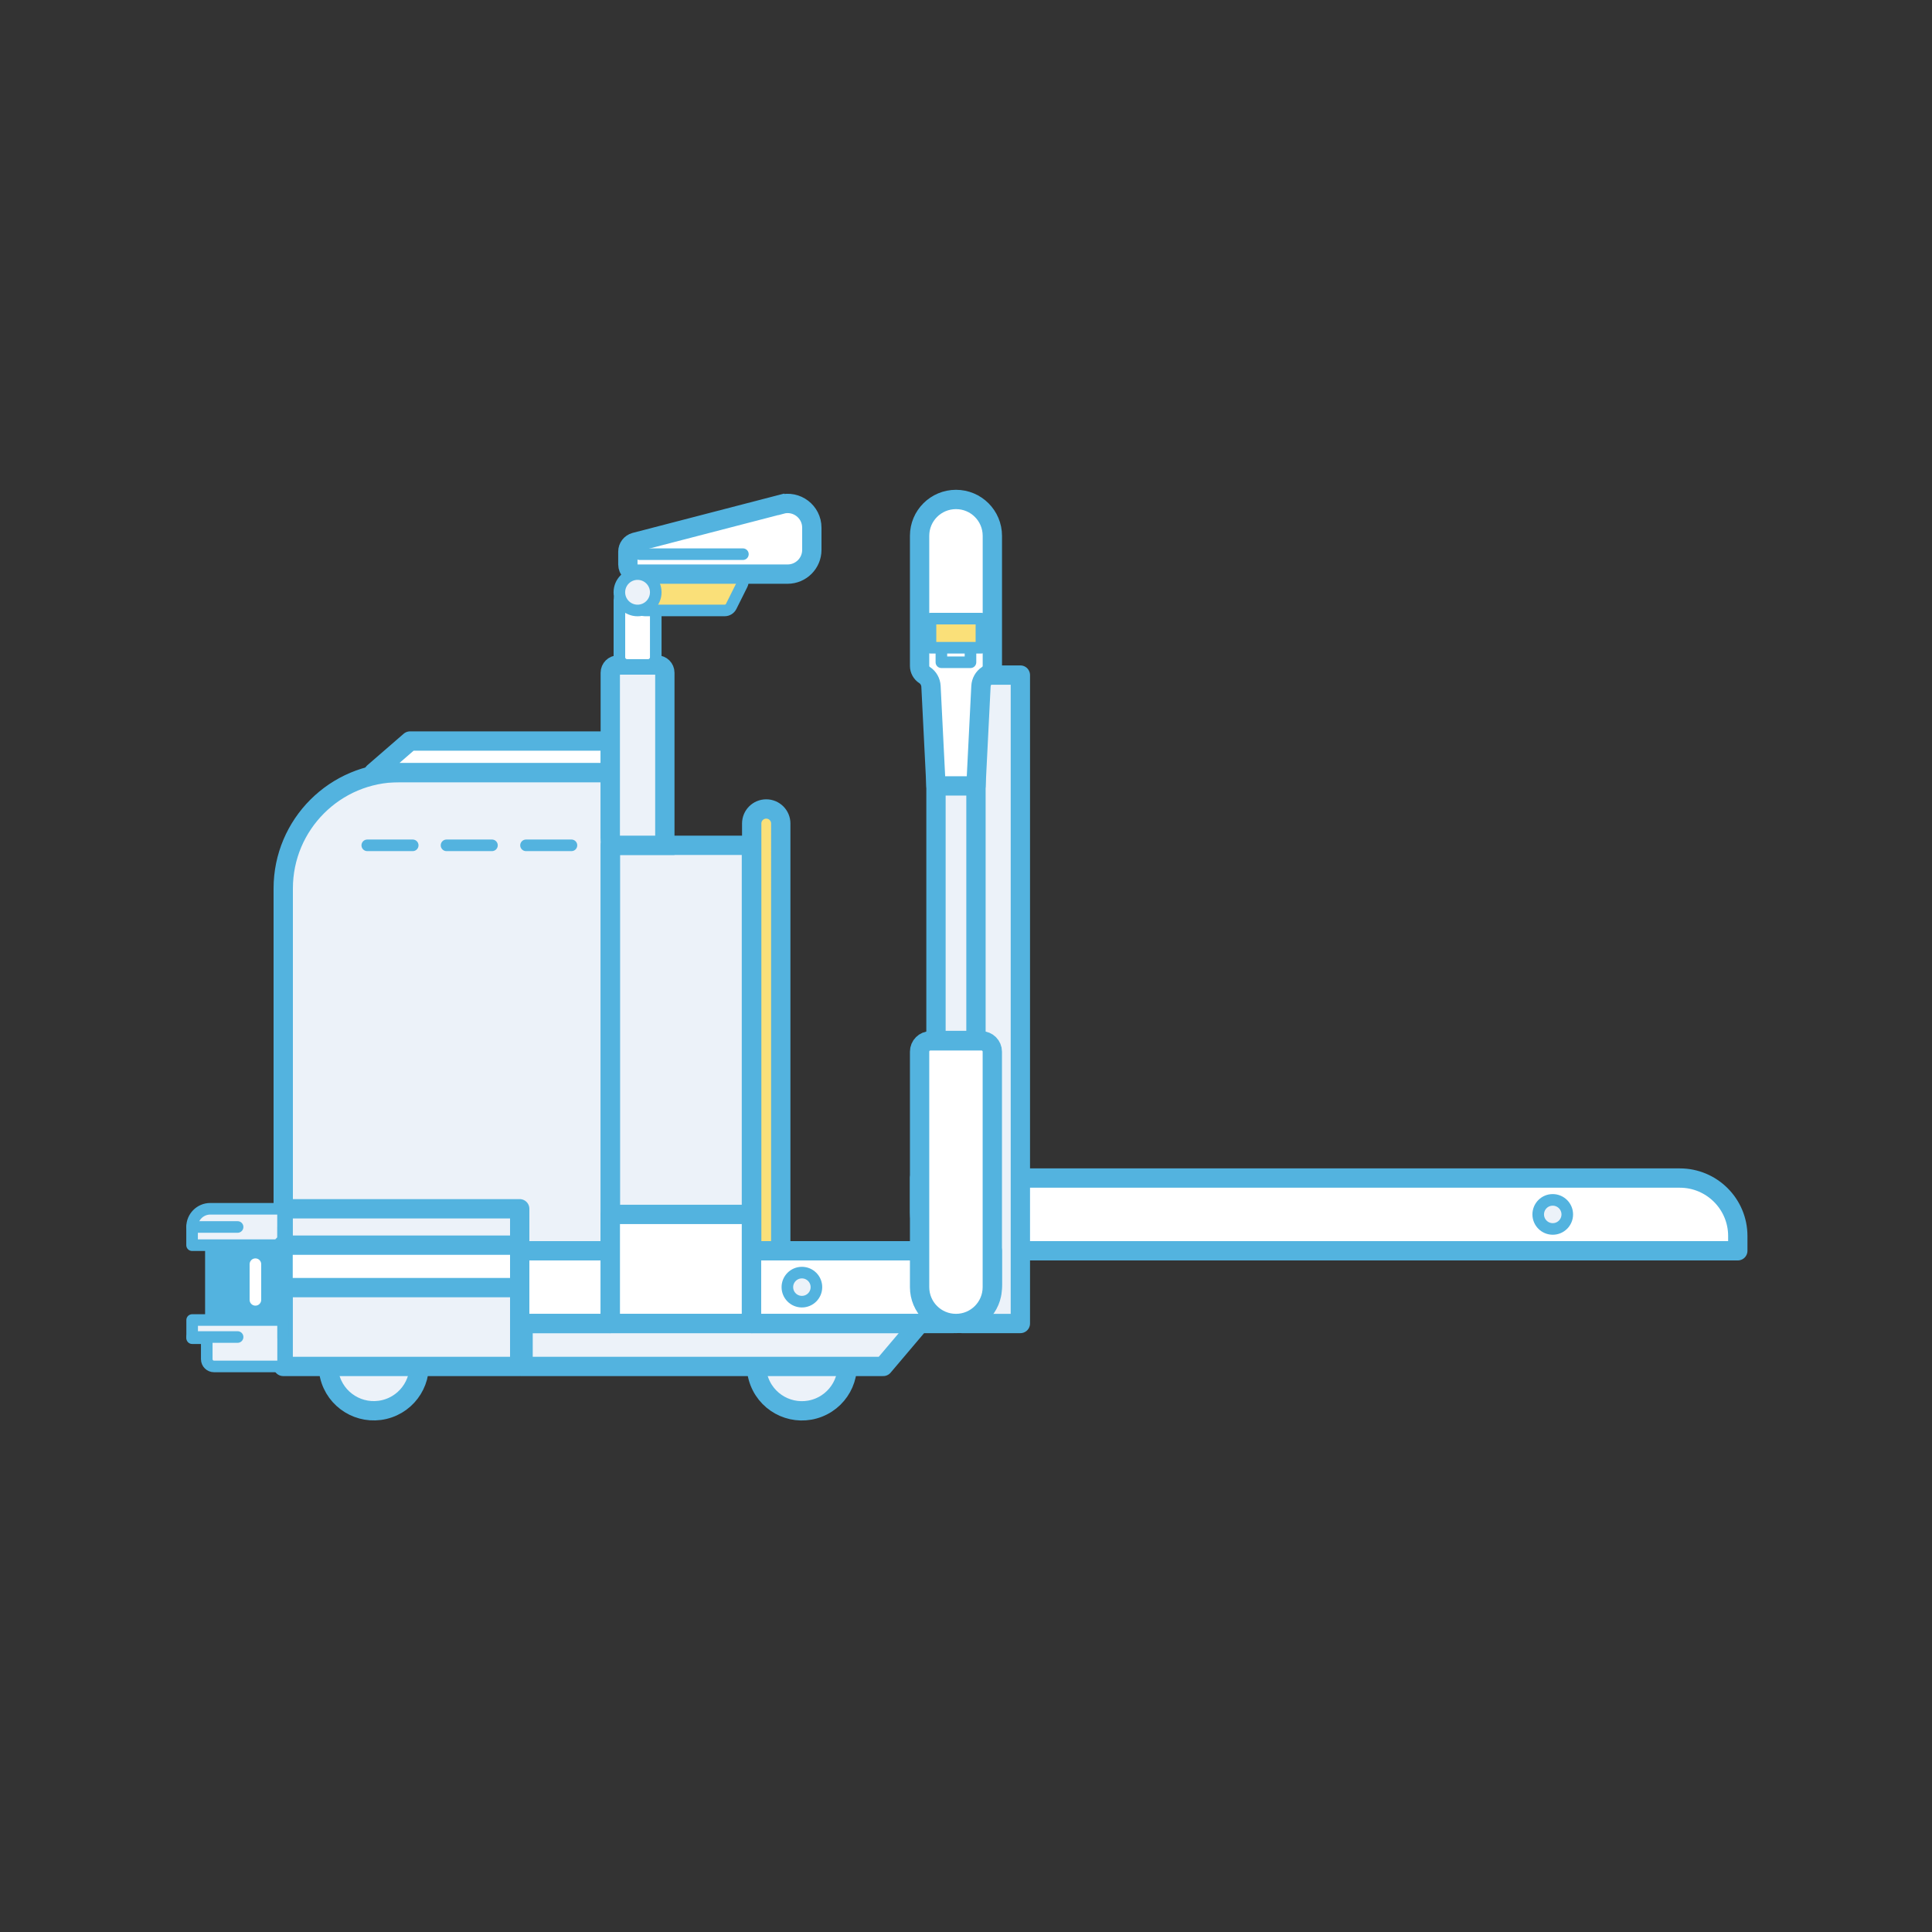 <svg version="1.0" id="Icons" xmlns="http://www.w3.org/2000/svg" x="0" y="0" viewBox="0 0 500 500" xml:space="preserve"><rect x="0" y="0" width="500" height="500" fill="#333333" stroke="none"/><style>.st1{fill:#ecf2f9}.st3{fill:#fae079}.st6{fill:none;stroke:#53b3df;stroke-width:3;stroke-linecap:round;stroke-linejoin:round;stroke-miterlimit:10}.st10{fill:#fff}.st11{fill:#ecf2f9;stroke-width:3;stroke-linecap:round;stroke-linejoin:round}.st11,.st14,.st38,.st52,.st54{stroke:#53b3df;stroke-miterlimit:10}.st14{fill:none;stroke-width:5;stroke-linecap:round;stroke-linejoin:round}.st38,.st52,.st54{fill:#ecf2f9;stroke-width:3}.st52,.st54{stroke-width:5}.st54{fill:#fff;stroke-linecap:round;stroke-linejoin:round}</style><switch><g><path class="st10" d="M247.99 323.7h201.75v-3.82c0-8.28-6.72-15-15-15H237.99v8.82c0 5.52 4.48 10 10 10z"/><path class="st14" d="M247.99 323.7h201.75v-3.82c0-8.28-6.72-15-15-15H237.99v8.82c0 5.52 4.48 10 10 10z"/><path class="st38" d="M398.09 314.29c0 2.08 1.69 3.76 3.76 3.76 2.08 0 3.76-1.69 3.76-3.76s-1.69-3.76-3.76-3.76c-2.08-.01-3.76 1.68-3.76 3.76z"/><path class="st1" d="M248.93 174.71h15.22v167.81h-15.22z"/><path class="st14" d="M248.93 174.71h15.14v167.81h-15.14z"/><circle transform="rotate(-21.518 207.555 353.37)" class="st52" cx="207.53" cy="353.35" r="11.76"/><path class="st52" d="M108.18 350.64c1.49 6.32-2.42 12.66-8.75 14.15-6.32 1.49-12.66-2.42-14.15-8.75-1.49-6.32 2.42-12.66 8.75-14.15 6.32-1.48 12.66 2.43 14.15 8.75z"/><path class="st1" d="M237.99 342.52H135.37v11.11h93.21z"/><path class="st3" d="M194.53 323.7h7.53V213.12c0-2.08-1.69-3.76-3.76-3.76-2.08 0-3.76 1.69-3.76 3.76V323.7z"/><path transform="rotate(-180 247.4 222.214)" class="st1" d="M242.22 175.16h10.35v94.11h-10.35z"/><path class="st10" d="M246.81 342.52h-52.35V323.7h62.35v8.82c0 5.52-4.48 10-10 10z"/><path class="st14" d="M246.81 342.52h-52.35V323.7h62.35v8.82c0 5.52-4.48 10-10 10z"/><circle class="st38" cx="207.53" cy="333.11" r="3.76"/><path transform="rotate(-180 115.62 333.11)" class="st10" d="M73.3 323.7h84.65v18.82H73.3z"/><path transform="rotate(-180 115.62 333.11)" class="st14" d="M73.3 323.7h84.65v18.82H73.3z"/><path transform="rotate(-180 176.204 271.232)" class="st1" d="M157.94 218.77h36.52V323.7h-36.52z"/><path class="st1" d="M73.3 323.7h84.65V199.94H103.3c-16.57 0-30 13.43-30 30v93.76z"/><path transform="rotate(-180 176.204 271.232)" class="st14" d="M157.94 218.77h36.52V323.7h-36.52z"/><path class="st14" d="M194.53 323.7h7.53V213.12c0-2.08-1.69-3.76-3.76-3.76-2.08 0-3.76 1.69-3.76 3.76V323.7zM73.3 323.7h84.65V199.94H103.3c-16.57 0-30 13.43-30 30v93.76z"/><path class="st10" d="M256.81 333.11v-60.93c0-1.56-1.26-2.82-2.82-2.82h-13.18c-1.56 0-2.82 1.26-2.82 2.82v60.93c0 5.2 4.21 9.41 9.41 9.41s9.41-4.21 9.41-9.41z"/><path class="st14" d="M256.81 333.11v-60.93c0-1.56-1.26-2.82-2.82-2.82h-13.18c-1.56 0-2.82 1.26-2.82 2.82v60.93c0 5.2 4.21 9.41 9.41 9.41s9.41-4.21 9.41-9.41z"/><path transform="rotate(-180 247.4 222.214)" class="st14" d="M242.22 175.16h10.35v94.11h-10.35z"/><path class="st10" d="M237.99 138.67v33.66c0 1.56 1.26 2.82 2.82 2.82l1.41 28.23h10.35l1.41-28.23c1.56 0 2.82-1.26 2.82-2.82v-33.66c0-5.2-4.21-9.41-9.41-9.41-5.19 0-9.4 4.21-9.4 9.41z"/><path class="st14" d="M237.99 138.67v33.66c0 .99.51 1.87 1.29 2.37.99.64 1.6 1.74 1.66 2.93l1.29 25.76h10.35l1.29-25.76c.06-1.18.66-2.28 1.66-2.93.78-.5 1.29-1.38 1.29-2.37v-33.66c0-5.2-4.21-9.41-9.41-9.41-5.21 0-9.42 4.21-9.42 9.41z"/><path transform="rotate(-180 176.204 328.403)" class="st10" d="M157.94 314.29h36.52v28.23h-36.52z"/><path transform="rotate(-180 176.204 328.403)" class="st14" d="M157.94 314.29h36.52v28.23h-36.52z"/><path transform="rotate(-180 103.9 333.234)" class="st1" d="M73.3 312.84h61.21v40.8H73.3z"/><path transform="rotate(-180 103.9 333.234)" class="st14" d="M73.3 312.84h61.21v40.8H73.3z"/><path fill="#53b3df" d="M53.08 322.37h20.18v19.24H53.08z"/><path class="st11" d="M73.25 317.54v-4.71H54.42c-2.6 0-4.71 2.11-4.71 4.71v4.71h23.53v-4.71h.01zM73.28 346.32h-.02v-4.7H49.73v4.7h3.78v5.43c0 1.04.84 1.88 1.88 1.88h17.88V346.32z"/><path class="st6" d="M49.72 317.54h11.77M49.72 346.02h11.77"/><path fill="none" stroke="#fff" stroke-width="3" stroke-linecap="round" stroke-linejoin="round" stroke-miterlimit="10" d="M66.1 336.4v-9.23"/><path class="st54" d="M73.26 322.25h61.24v10.99H73.26zM157.94 191.78h-51.83l-9.41 8.16h61.24z"/><path class="st14" d="M237.99 342.52H135.37v11.11h93.21z"/><path class="st52" d="M170.06 172.1h-10.12c-1.1 0-2 .9-2 2v42.67c0 1.1.9 2 2 2h12.12V174.1c0-1.11-.89-2-2-2z"/><path d="M167.71 153.27h-5.41c-1.1 0-2 .9-2 2v14.82c0 1.1.9 2 2 2h5.41c1.1 0 2-.9 2-2v-14.82c0-1.1-.9-2-2-2z" fill="#fff" stroke="#53b3df" stroke-width="3" stroke-miterlimit="10"/><path d="M165 150.45v5.65c0 1.04.84 1.88 1.88 1.88h20.67c.71 0 1.36-.4 1.68-1.04l2.82-5.65c.63-1.25-.28-2.72-1.68-2.72h-23.49c-1.03 0-1.88.84-1.88 1.88z" fill="#fae079" stroke="#53b3df" stroke-width="3" stroke-miterlimit="10"/><path d="M202.16 130.52l-37.83 9.82c-1.08.3-1.84 1.29-1.84 2.42v3.31c0 1.38 1.12 2.51 2.51 2.51h38.83c3.46 0 6.27-2.81 6.27-6.27v-5.74c0-4.15-3.95-7.16-7.94-6.05z" fill="#fff" stroke="#53b3df" stroke-width="5" stroke-miterlimit="10"/><path class="st6" d="M136.13 218.77h11.76M115.56 218.77h11.76M95.05 218.77h11.76M165.54 143.42h26.72"/><g><path transform="rotate(-180 247.4 167.63)" class="st10" d="M243.64 163.87h7.53v7.53h-7.53z"/><path transform="rotate(-180 247.4 167.63)" class="st6" d="M243.64 163.87h7.53v7.53h-7.53z"/><path transform="rotate(-180 247.4 163.865)" class="st3" d="M240.81 160.1h13.18v7.53h-13.18z"/><path transform="rotate(-180 247.4 163.865)" class="st6" d="M240.81 160.1h13.18v7.53h-13.18z"/></g><path class="st38" d="M165 148.57c-2.6 0-4.71 2.11-4.71 4.71s2.11 4.71 4.71 4.71 4.71-2.11 4.71-4.71-2.11-4.71-4.71-4.71z"/></g></switch></svg>